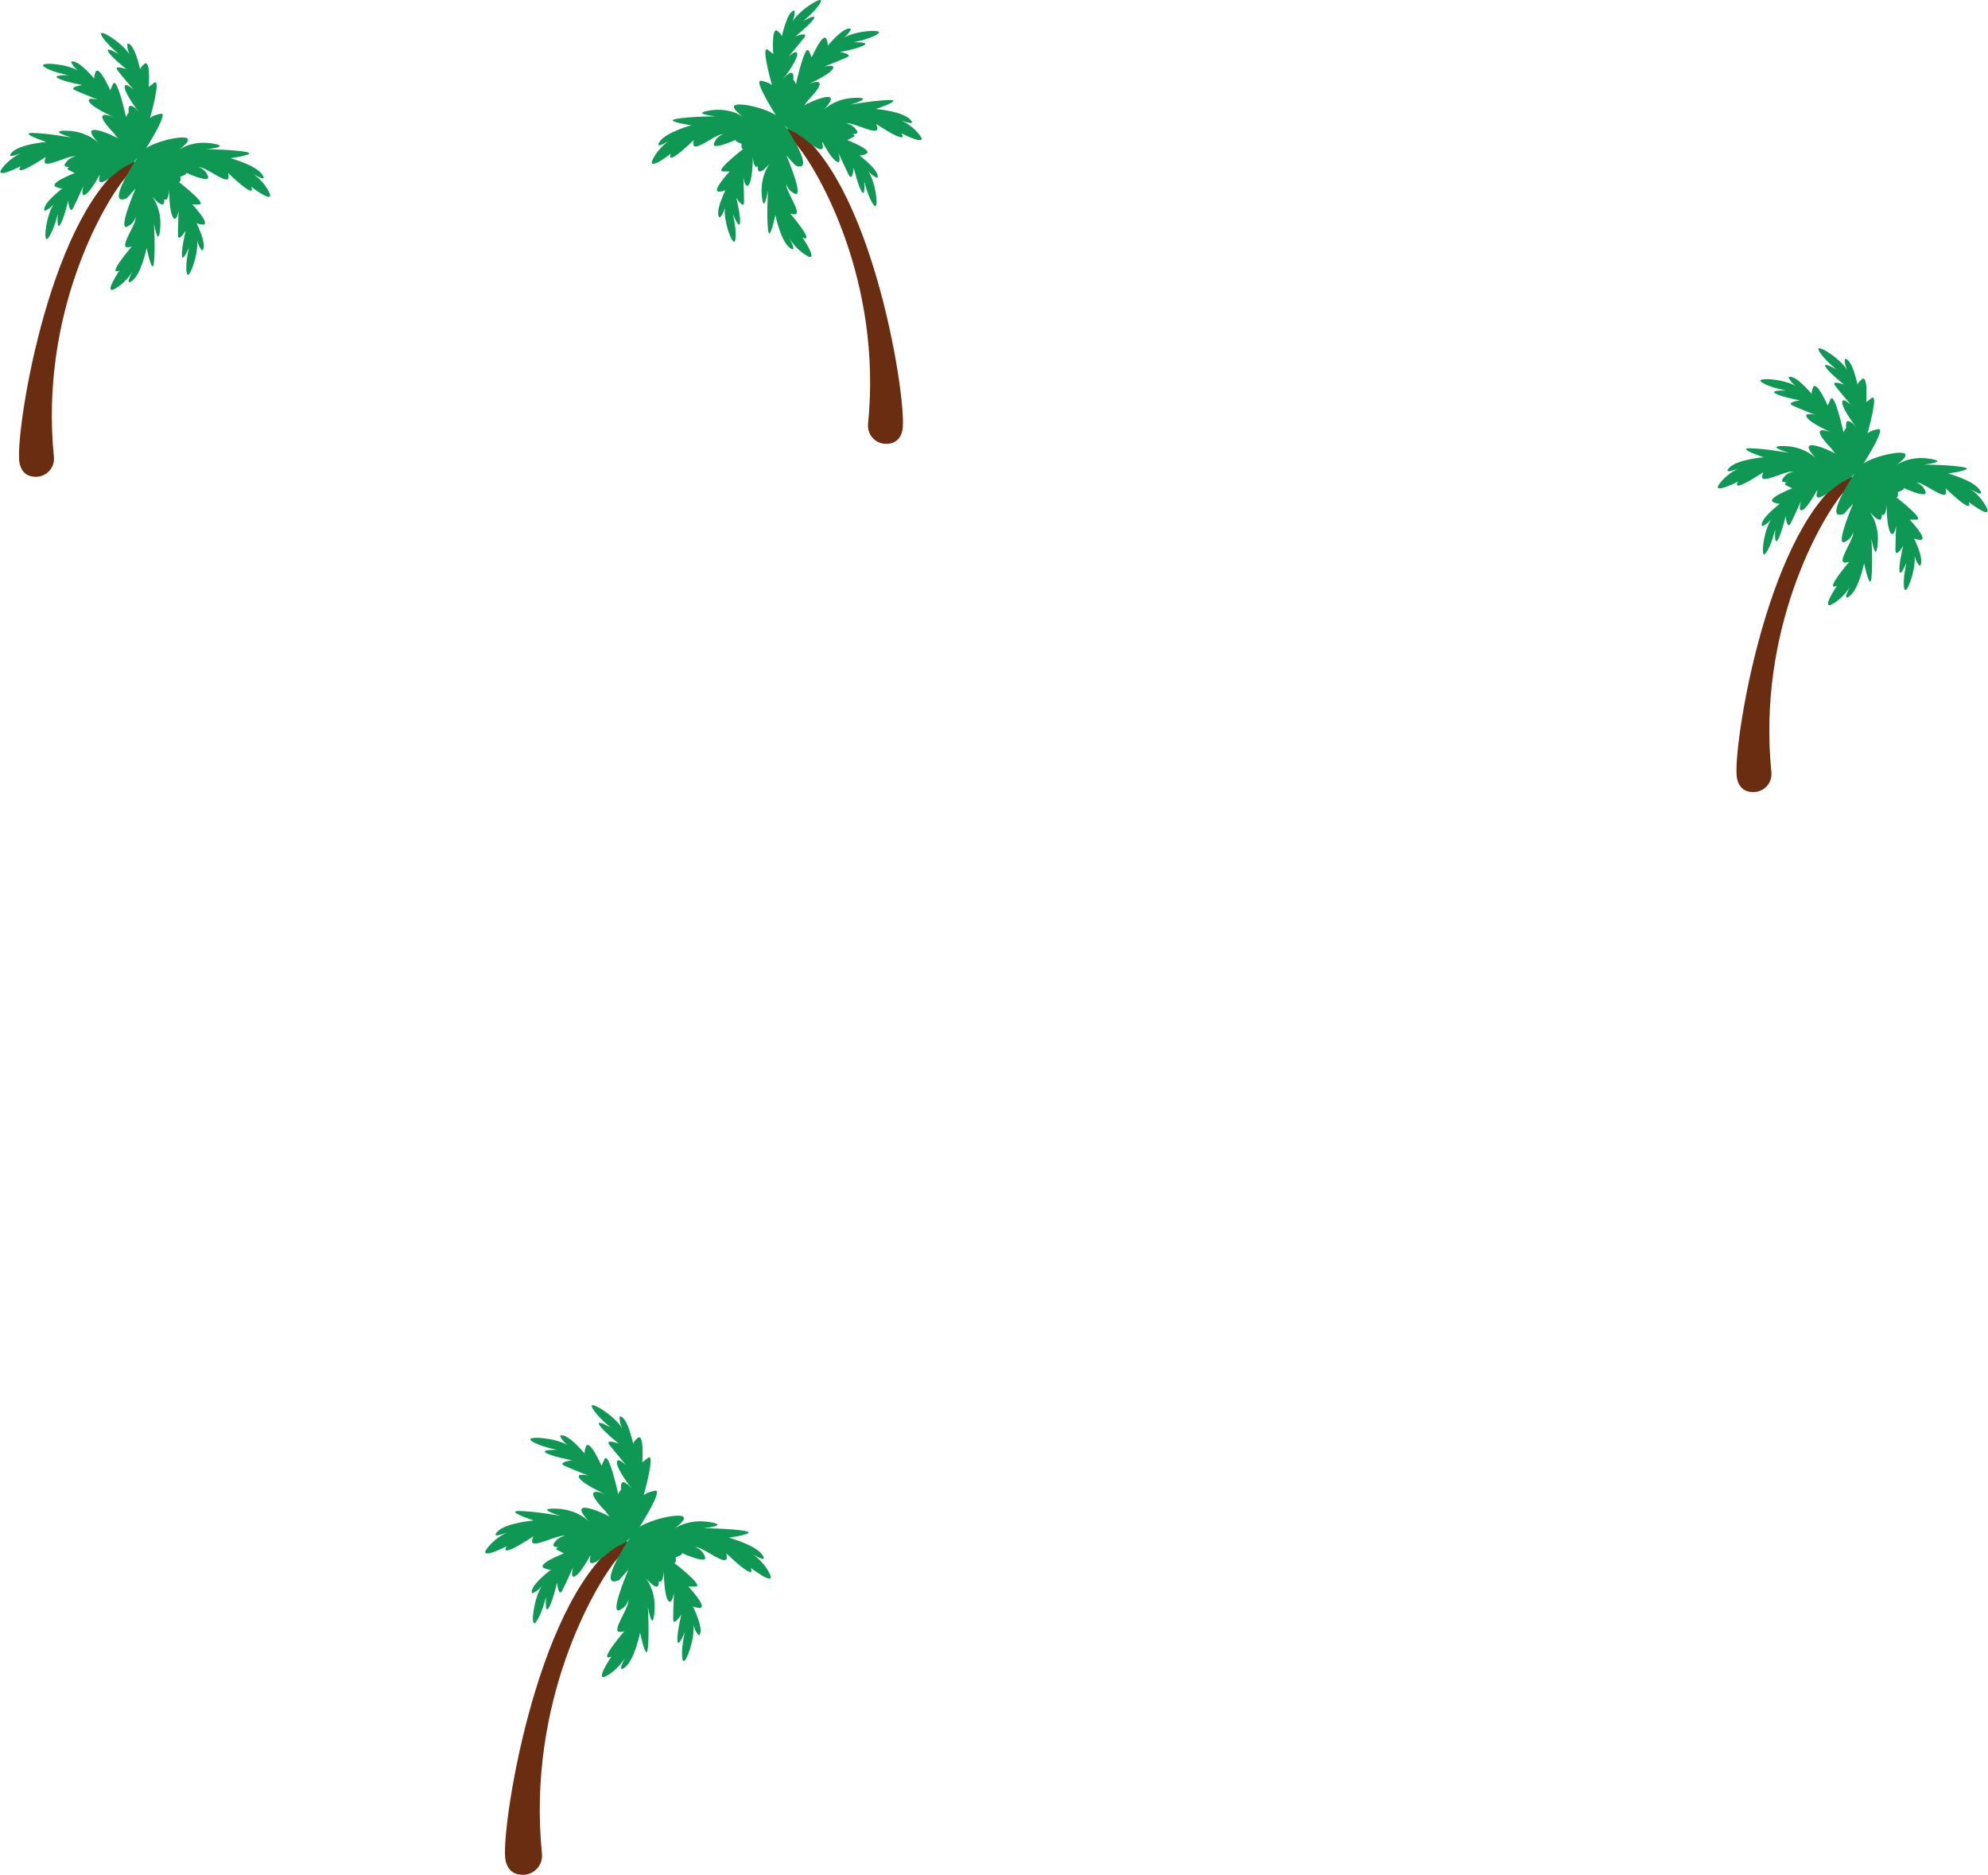 <!-- Generator: Adobe Illustrator 24.1.0, SVG Export Plug-In  --><svg xmlns="http://www.w3.org/2000/svg" xmlns:xlink="http://www.w3.org/1999/xlink" version="1.1" x="0px" y="0px" width="791px" height="746px" viewBox="0 0 791.37 746.63" style="enable-background:new 0 0 791.37 746.63;" xml:space="preserve" aria-hidden="true">
<style type="text/css">
	.st0-5fb7dd1dc0997{fill:#6A2D12;}
	.st1-5fb7dd1dc0997{fill:#0E9854;}
</style>
<defs><linearGradient class="cerosgradient" data-cerosgradient="true" id="CerosGradient_id11eda2afe" gradientUnits="userSpaceOnUse" x1="50%" y1="100%" x2="50%" y2="0%"><stop offset="0%" stop-color="#d1d1d1"/><stop offset="100%" stop-color="#d1d1d1"/></linearGradient><linearGradient/>
</defs>
<g>
	<path class="st0-5fb7dd1dc0997" d="M705.26,307.54c0.2,2.02-0.46,4.03-1.82,5.54s-3.3,2.37-5.33,2.37c-2.92,0-5.73-1.25-6.57-5.63   c-1.95-10.13,10.88-95.36,42.07-119.19c0,0,8.57-4.28,0,5.84C725.31,206.27,699.51,250.35,705.26,307.54z"/>
	<g>
		<g>
			<path class="st1-5fb7dd1dc0997" d="M737.79,189.44c0,0-12.31,18.76-3.52,15.1l3.52-3.96c0,0-7.27,17.01-3.34,15.25     c3.93-1.76,3.49-6.01,3.34-3.23c-0.15,2.79-6.45,11.43-3.3,11.43c3.15,0,3.39-2.2,3.39-2.2s-12,13.63-6.78,11.58     c5.22-2.05,2.52-2.93,1.26-1.47c-1.26,1.47-7.79,11.58-2.58,8.5c5.22-3.08,7.41-7.92,7.41-7.92s-4.4,7.62-0.73,4.84     c3.66-2.79,5.72-13.05,5.72-13.05s2.35,11.43,2.93,5.72c0.59-5.72,0-15.54,0-15.54s1.76,10.41,2.49,1.91     c0.73-8.5-3.81-13.34-3.81-13.34s5.86,7.62,5.42,1.61c-0.35-4.75-4.18-15.65-8.23-16.74     C739.92,187.67,738.83,188.07,737.79,189.44z"/>
		</g>
		<g>
			<path class="st1-5fb7dd1dc0997" d="M736.3,190.56c0,0-20.08,10.02-15.41,1.72l4.34-3.03c0,0-17.74,5.22-15.53,1.53c2.21-3.7,6.38-2.76,3.6-2.94     c-2.78-0.18-12.11,5.06-11.74,1.93c0.37-3.13,2.58-3.11,2.58-3.11s-14.95,10.31-12.3,5.37c2.65-4.94,3.21-2.16,1.6-1.08     s-12.42,6.38-8.75,1.56c3.67-4.82,8.73-6.43,8.73-6.43s-8.09,3.47-4.89,0.16c3.2-3.31,13.63-4.14,13.63-4.14     s-11.08-3.67-5.33-3.58c5.75,0.09,15.43,1.83,15.43,1.83s-10.13-2.97-1.6-2.7c8.53,0.27,12.8,5.35,12.8,5.35     s-6.88-6.72-0.96-5.58c4.68,0.9,15.05,5.99,15.65,10.14C738.31,188.65,737.79,189.69,736.3,190.56z"/>
		</g>
		<g>
			<path class="st1-5fb7dd1dc0997" d="M740.49,190.71c0,0,17.94,13.49,14.84,4.48l-3.72-3.76c0,0,16.5,8.35,15,4.31c-1.5-4.03-5.77-3.87-3-3.54     c2.77,0.32,11,7.17,11.2,4.02c0.2-3.14-1.98-3.52-1.98-3.52s12.84,12.85,11.12,7.51c-1.71-5.34-2.76-2.71-1.38-1.35     c1.38,1.35,11.06,8.52,8.32,3.12c-2.74-5.4-7.42-7.91-7.42-7.91s7.33,4.88,4.78,1.04c-2.54-3.84-12.65-6.54-12.65-6.54     s11.56-1.61,5.89-2.56c-5.67-0.95-15.51-1-15.51-1s10.5-1.09,2.06-2.36s-13.56,2.95-13.56,2.95s7.98-5.36,1.96-5.31     c-4.77,0.04-15.89,3.17-17.23,7.14C738.85,188.47,739.18,189.58,740.49,190.71z"/>
		</g>
		<g>
			<g>
				<path class="st1-5fb7dd1dc0997" d="M739.77,186.15c0,0,21.22,7.15,17.85,8.91c-3.37,1.76-4.56,1.48-4.56,1.48s13.91,10.42,9.95,10.42      s-2.64,0-2.64,0s7.77,8.28,4.1,8.04s-3.08-1.97-3.08-1.97s5.42,10.42,2.93,12.32c0,0-1.32-1.09-2.05-4.03      c0.73,5.28-3.37,16.53-4.1,13.01c-0.73-3.52,0.88-10.28,0.88-10.28s-2.49,6.15-2.79,3.36c-0.29-2.79,1.47-9.97,1.47-9.97      s-3.08,4.98-3.08,1.61c0-3.37,0.29-9.68,0.29-9.68s-0.85,5.13-2.33,2.64c-1.48-2.49-1.48-11.14-1.48-11.14      s-0.15,11.14-5.86-2.79C741.6,191.06,737.64,186.22,739.77,186.15z"/>
			</g>
		</g>
		<g>
			<g>
				<path class="st1-5fb7dd1dc0997" d="M739.26,188.87c0,0,12.34-18.69,8.6-18c-3.74,0.69-4.35,1.84-4.35,1.84s4.71-16.57,1.59-14.14      c-3.12,2.43-2.08,1.62-2.08,1.62s0.88-11.5-1.87-9.07c-2.75,2.44-1.29,3.35-1.29,3.35s-2.17-11.6-5.31-11.57      c0,0-0.39,1.65,0.84,4.41c-2.67-4.61-12.84-10.97-11.25-7.75s7.01,7.56,7.01,7.56s-5.75-3.32-4.27-0.94      c1.48,2.38,7.29,6.96,7.29,6.96s-5.49-2.04-3.42,0.62c2.07,2.66,6.18,7.45,6.18,7.45s-3.83-3.52-3.46-0.65      c0.37,2.88,5.68,9.7,5.68,9.7s-6.97-8.69-2.91,5.8C737.69,183.87,737.54,190.12,739.26,188.87z"/>
			</g>
		</g>
		<g>
			<path class="st1-5fb7dd1dc0997" d="M737.86,188.57c0,0,2.1-22.29-0.88-19.93C734,171,734,172.31,734,172.31s-3.63-16.84-5.24-13.23     c-1.61,3.62-1.07,2.41-1.07,2.41s-4.63-10.57-5.91-7.12c-1.28,3.44,0.43,3.56,0.43,3.56s-7.37-9.22-10.12-7.72     c0,0,0.43,1.64,2.81,3.5c-4.52-2.82-16.49-3.65-13.57-1.55c2.92,2.1,9.74,3.37,9.74,3.37s-6.63-0.23-4.21,1.18     c2.43,1.4,9.71,2.72,9.71,2.72s-5.8,0.79-2.72,2.16s8.96,3.67,8.96,3.67s-5.03-1.31-3.36,1.06c1.67,2.37,9.58,5.88,9.58,5.88     s-10.24-4.4,0.16,6.49C734.11,184.9,736.92,190.48,737.86,188.57z"/>
		</g>
		<g>
			<path class="st1-5fb7dd1dc0997" d="M741.07,185.6c0,0-22.17-3.16-19.95-0.07c2.22,3.09,3.52,3.15,3.52,3.15s-17,2.83-13.46,4.61     c3.54,1.78,2.36,1.19,2.36,1.19s-10.78,4.12-7.4,5.56c3.38,1.44,3.58-0.26,3.58-0.26s-9.56,6.92-8.19,9.75     c0,0,1.66-0.36,3.63-2.65c-3.03,4.38-4.43,16.3-2.19,13.48c2.24-2.81,3.83-9.57,3.83-9.57s-0.54,6.62,0.97,4.26     c1.51-2.36,3.17-9.56,3.17-9.56s0.51,5.83,2.03,2.82c1.52-3.01,4.09-8.77,4.09-8.77s-1.55,4.96,0.9,3.4     c2.44-1.56,6.33-9.29,6.33-9.29s-4.88,10.02,6.49,0.15C737.23,189.16,742.94,186.62,741.07,185.6z"/>
		</g>
	</g>
</g>
<g>
	<path class="st0-5fb7dd1dc0997" d="M345.53,168.85c-0.2,2.02,0.46,4.03,1.82,5.54c1.36,1.51,3.3,2.37,5.33,2.37c2.92,0,5.73-1.25,6.57-5.63   c1.95-10.13-10.88-95.36-42.07-119.19c0,0-8.57-4.28,0,5.84C325.49,67.58,351.28,111.66,345.53,168.85z"/>
	<g>
		<g>
			<path class="st1-5fb7dd1dc0997" d="M313.01,50.75c0,0,12.31,18.76,3.52,15.1l-3.52-3.96c0,0,7.27,17.01,3.34,15.25     c-3.93-1.76-3.49-6.01-3.34-3.23c0.15,2.79,6.45,11.43,3.3,11.43c-3.15,0-3.39-2.2-3.39-2.2s12,13.63,6.78,11.58     s-2.52-2.93-1.26-1.47c1.26,1.47,7.79,11.58,2.58,8.5s-7.41-7.92-7.41-7.92s4.4,7.62,0.73,4.84c-3.66-2.79-5.72-13.05-5.72-13.05     s-2.35,11.43-2.93,5.72c-0.59-5.72,0-15.54,0-15.54s-1.76,10.41-2.49,1.91c-0.73-8.5,3.81-13.34,3.81-13.34s-5.86,7.62-5.42,1.61     c0.35-4.75,4.18-15.65,8.23-16.74C310.88,48.98,311.97,49.37,313.01,50.75z"/>
		</g>
		<g>
			<path class="st1-5fb7dd1dc0997" d="M314.5,51.87c0,0,20.08,10.02,15.41,1.72l-4.34-3.03c0,0,17.74,5.22,15.53,1.53     c-2.21-3.7-6.38-2.76-3.6-2.94s12.11,5.06,11.74,1.93c-0.37-3.13-2.58-3.11-2.58-3.11s14.95,10.31,12.3,5.37     c-2.65-4.94-3.21-2.16-1.6-1.08c1.6,1.08,12.42,6.38,8.75,1.56c-3.67-4.82-8.73-6.43-8.73-6.43s8.09,3.47,4.89,0.16     c-3.2-3.31-13.63-4.14-13.63-4.14s11.08-3.67,5.33-3.58c-5.75,0.09-15.43,1.83-15.43,1.83s10.13-2.97,1.6-2.7     c-8.53,0.27-12.8,5.35-12.8,5.35s6.88-6.72,0.96-5.58c-4.68,0.9-15.05,5.99-15.65,10.14C312.48,49.96,313.01,51,314.5,51.87z"/>
		</g>
		<g>
			<path class="st1-5fb7dd1dc0997" d="M310.31,52.02c0,0-17.94,13.49-14.84,4.48l3.72-3.76c0,0-16.5,8.35-15,4.31c1.5-4.03,5.77-3.87,3-3.54     c-2.77,0.32-11,7.17-11.2,4.02c-0.2-3.14,1.98-3.52,1.98-3.52s-12.84,12.85-11.12,7.51c1.71-5.34,2.76-2.71,1.38-1.35     c-1.38,1.35-11.06,8.52-8.32,3.12c2.74-5.4,7.42-7.91,7.42-7.91s-7.33,4.88-4.78,1.04c2.54-3.84,12.65-6.54,12.65-6.54     s-11.56-1.61-5.89-2.56c5.67-0.95,15.51-1,15.51-1s-10.5-1.09-2.06-2.36c8.44-1.28,13.56,2.95,13.56,2.95s-7.98-5.36-1.96-5.31     c4.77,0.04,15.89,3.17,17.23,7.14C311.94,49.78,311.62,50.89,310.31,52.02z"/>
		</g>
		<g>
			<g>
				<path class="st1-5fb7dd1dc0997" d="M311.03,47.46c0,0-21.22,7.15-17.85,8.91c3.37,1.76,4.56,1.48,4.56,1.48s-13.91,10.42-9.95,10.42      c3.96,0,2.64,0,2.64,0s-7.77,8.28-4.1,8.04c3.66-0.23,3.08-1.97,3.08-1.97s-5.42,10.42-2.93,12.32c0,0,1.32-1.09,2.05-4.03      c-0.73,5.28,3.37,16.53,4.1,13.01c0.73-3.52-0.88-10.28-0.88-10.28s2.49,6.15,2.79,3.36c0.29-2.79-1.47-9.97-1.47-9.97      s3.08,4.98,3.08,1.61c0-3.37-0.29-9.68-0.29-9.68s0.85,5.13,2.33,2.64c1.48-2.49,1.48-11.14,1.48-11.14s0.15,11.14,5.86-2.79      C309.2,52.37,313.15,47.53,311.03,47.46z"/>
			</g>
		</g>
		<g>
			<g>
				<path class="st1-5fb7dd1dc0997" d="M311.53,50.18c0,0-12.34-18.69-8.6-18s4.35,1.84,4.35,1.84s-4.71-16.57-1.59-14.14      c3.12,2.43,2.08,1.62,2.08,1.62s-0.88-11.5,1.87-9.07c2.75,2.44,1.29,3.35,1.29,3.35s2.17-11.6,5.31-11.57      c0,0,0.39,1.65-0.84,4.41c2.67-4.61,12.84-10.97,11.25-7.75c-1.59,3.22-7.01,7.56-7.01,7.56s5.75-3.32,4.27-0.94      c-1.48,2.38-7.29,6.96-7.29,6.96s5.49-2.04,3.42,0.62c-2.07,2.66-6.18,7.45-6.18,7.45s3.83-3.52,3.46-0.65s-5.68,9.7-5.68,9.7      s6.97-8.69,2.91,5.8C313.11,45.18,313.25,51.43,311.53,50.18z"/>
			</g>
		</g>
		<g>
			<path class="st1-5fb7dd1dc0997" d="M312.94,49.88c0,0-2.1-22.29,0.88-19.93c2.98,2.36,2.98,3.67,2.98,3.67s3.63-16.84,5.24-13.23     c1.61,3.62,1.07,2.41,1.07,2.41s4.63-10.57,5.91-7.12c1.28,3.44-0.43,3.56-0.43,3.56s7.37-9.22,10.12-7.72     c0,0-0.43,1.64-2.81,3.5c4.52-2.82,16.49-3.65,13.57-1.55c-2.92,2.1-9.74,3.37-9.74,3.37s6.63-0.23,4.21,1.18     c-2.43,1.4-9.71,2.72-9.71,2.72s5.8,0.79,2.72,2.16c-3.08,1.37-8.96,3.67-8.96,3.67s5.03-1.31,3.36,1.06s-9.58,5.88-9.58,5.88     s10.24-4.4-0.16,6.49C316.68,46.2,313.87,51.79,312.94,49.88z"/>
		</g>
		<g>
			<path class="st1-5fb7dd1dc0997" d="M309.72,46.91c0,0,22.17-3.16,19.95-0.07c-2.22,3.09-3.52,3.15-3.52,3.15s17,2.83,13.46,4.61     c-3.54,1.78-2.36,1.19-2.36,1.19s10.78,4.12,7.4,5.56c-3.38,1.44-3.58-0.26-3.58-0.26s9.56,6.92,8.19,9.75     c0,0-1.66-0.36-3.63-2.65c3.03,4.38,4.43,16.3,2.19,13.48c-2.24-2.81-3.83-9.57-3.83-9.57s0.54,6.62-0.97,4.26     c-1.51-2.36-3.17-9.56-3.17-9.56s-0.51,5.83-2.03,2.82c-1.52-3.01-4.09-8.77-4.09-8.77s1.55,4.96-0.9,3.4     c-2.44-1.56-6.33-9.29-6.33-9.29s4.88,10.02-6.49,0.15C313.57,50.47,307.86,47.93,309.72,46.91z"/>
		</g>
	</g>
</g>
<g>
	<path class="st0-5fb7dd1dc0997" d="M21.32,181.97c0.2,2.02-0.46,4.03-1.82,5.54c-1.36,1.51-3.3,2.37-5.33,2.37c-2.92,0-5.73-1.25-6.57-5.63   C5.65,174.12,18.48,88.89,49.66,65.06c0,0,8.57-4.28,0,5.84C41.37,80.7,15.57,124.78,21.32,181.97z"/>
	<g>
		<g>
			<path class="st1-5fb7dd1dc0997" d="M53.85,63.88c0,0-12.31,18.76-3.52,15.1l3.52-3.96c0,0-7.27,17.01-3.34,15.25c3.93-1.76,3.49-6.01,3.34-3.23     c-0.15,2.79-6.45,11.43-3.3,11.43c3.15,0,3.39-2.2,3.39-2.2s-12,13.63-6.78,11.58c5.22-2.05,2.52-2.93,1.26-1.47     c-1.26,1.47-7.79,11.58-2.58,8.5s7.41-7.92,7.41-7.92s-4.4,7.62-0.73,4.84c3.66-2.79,5.72-13.05,5.72-13.05s2.35,11.43,2.93,5.72     c0.59-5.72,0-15.54,0-15.54s1.76,10.41,2.49,1.91c0.73-8.5-3.81-13.34-3.81-13.34s5.86,7.62,5.42,1.61     c-0.35-4.75-4.18-15.65-8.23-16.74C55.98,62.1,54.89,62.5,53.85,63.88z"/>
		</g>
		<g>
			<path class="st1-5fb7dd1dc0997" d="M52.36,64.99c0,0-20.08,10.02-15.41,1.72l4.34-3.03c0,0-17.74,5.22-15.53,1.53c2.21-3.7,6.38-2.76,3.6-2.94     c-2.78-0.18-12.11,5.06-11.74,1.93c0.37-3.13,2.58-3.11,2.58-3.11S5.25,71.41,7.9,66.46c2.65-4.94,3.21-2.16,1.6-1.08     c-1.6,1.08-12.42,6.38-8.75,1.56c3.67-4.82,8.73-6.43,8.73-6.43S1.4,63.98,4.6,60.67s13.63-4.14,13.63-4.14     s-11.08-3.67-5.33-3.58c5.75,0.09,15.43,1.83,15.43,1.83s-10.13-2.97-1.6-2.7c8.53,0.27,12.8,5.35,12.8,5.35     s-6.88-6.72-0.96-5.58c4.68,0.9,15.05,5.99,15.65,10.14C54.37,63.09,53.85,64.12,52.36,64.99z"/>
		</g>
		<g>
			<path class="st1-5fb7dd1dc0997" d="M56.55,65.15c0,0,17.94,13.49,14.84,4.48l-3.72-3.76c0,0,16.5,8.35,15,4.31c-1.5-4.03-5.77-3.87-3-3.54     c2.77,0.32,11,7.17,11.2,4.02c0.2-3.14-1.98-3.52-1.98-3.52s12.84,12.85,11.12,7.51c-1.71-5.34-2.76-2.71-1.38-1.35     s11.06,8.52,8.32,3.12c-2.74-5.4-7.42-7.91-7.42-7.91s7.33,4.88,4.78,1.04c-2.54-3.84-12.65-6.54-12.65-6.54     s11.56-1.61,5.89-2.56c-5.67-0.95-15.51-1-15.51-1s10.5-1.09,2.06-2.36c-8.44-1.28-13.56,2.95-13.56,2.95s7.98-5.36,1.96-5.31     c-4.77,0.04-15.89,3.17-17.23,7.14C54.91,62.91,55.24,64.02,56.55,65.15z"/>
		</g>
		<g>
			<g>
				<path class="st1-5fb7dd1dc0997" d="M55.83,60.58c0,0,21.22,7.15,17.85,8.91c-3.37,1.76-4.56,1.48-4.56,1.48s13.91,10.42,9.95,10.42      s-2.64,0-2.64,0s7.77,8.28,4.1,8.04c-3.66-0.23-3.08-1.97-3.08-1.97s5.42,10.42,2.93,12.32c0,0-1.32-1.09-2.05-4.03      c0.73,5.28-3.37,16.53-4.1,13.01c-0.73-3.52,0.88-10.28,0.88-10.28s-2.49,6.15-2.79,3.36c-0.29-2.79,1.47-9.97,1.47-9.97      s-3.08,4.98-3.08,1.61S71,83.82,71,83.82s-0.85,5.13-2.33,2.64c-1.48-2.49-1.48-11.14-1.48-11.14s-0.15,11.14-5.86-2.79      C57.66,65.49,53.7,60.65,55.83,60.58z"/>
			</g>
		</g>
		<g>
			<g>
				<path class="st1-5fb7dd1dc0997" d="M55.32,63.3c0,0,12.34-18.69,8.6-18c-3.74,0.69-4.35,1.84-4.35,1.84S64.28,30.57,61.16,33      c-3.12,2.43-2.08,1.62-2.08,1.62s0.88-11.5-1.87-9.07c-2.75,2.44-1.29,3.35-1.29,3.35s-2.17-11.6-5.31-11.57      c0,0-0.39,1.65,0.84,4.41C48.78,17.14,38.62,10.78,40.2,14c1.59,3.22,7.01,7.56,7.01,7.56s-5.75-3.32-4.27-0.94      c1.48,2.38,7.29,6.96,7.29,6.96s-5.49-2.04-3.42,0.62c2.07,2.66,6.18,7.45,6.18,7.45s-3.83-3.52-3.46-0.65      c0.37,2.88,5.68,9.7,5.68,9.7s-6.97-8.69-2.91,5.8C53.75,58.3,53.6,64.55,55.32,63.3z"/>
			</g>
		</g>
		<g>
			<path class="st1-5fb7dd1dc0997" d="M53.92,63c0,0,2.1-22.29-0.88-19.93c-2.98,2.36-2.98,3.67-2.98,3.67s-3.63-16.84-5.24-13.23     c-1.61,3.62-1.07,2.41-1.07,2.41s-4.63-10.57-5.91-7.12c-1.28,3.44,0.43,3.56,0.43,3.56s-7.37-9.22-10.12-7.72     c0,0,0.43,1.64,2.81,3.5c-4.52-2.82-16.49-3.65-13.57-1.55c2.92,2.1,9.74,3.37,9.74,3.37s-6.63-0.23-4.21,1.18     c2.43,1.4,9.71,2.72,9.71,2.72s-5.8,0.79-2.72,2.16c3.08,1.37,8.96,3.67,8.96,3.67s-5.03-1.31-3.36,1.06     c1.67,2.37,9.58,5.88,9.58,5.88s-10.24-4.4,0.16,6.49C50.18,59.33,52.99,64.91,53.92,63z"/>
		</g>
		<g>
			<path class="st1-5fb7dd1dc0997" d="M57.13,60.03c0,0-22.17-3.16-19.95-0.07s3.52,3.15,3.52,3.15s-17,2.83-13.46,4.61     c3.54,1.78,2.36,1.19,2.36,1.19s-10.78,4.12-7.4,5.56s3.58-0.26,3.58-0.26s-9.56,6.92-8.19,9.75c0,0,1.66-0.36,3.63-2.65     c-3.03,4.38-4.43,16.3-2.19,13.48c2.24-2.81,3.83-9.57,3.83-9.57s-0.54,6.62,0.97,4.26c1.51-2.36,3.17-9.56,3.17-9.56     s0.51,5.83,2.03,2.82c1.52-3.01,4.09-8.77,4.09-8.77s-1.55,4.96,0.9,3.4c2.44-1.56,6.33-9.29,6.33-9.29s-4.88,10.02,6.49,0.15     C53.29,63.6,59,61.06,57.13,60.03z"/>
		</g>
	</g>
</g>
<g>
	<path class="st0-5fb7dd1dc0997" d="M215.67,738.26c0.22,2.14-0.49,4.27-1.93,5.86c-1.44,1.59-3.49,2.51-5.64,2.51c-3.09,0-6.06-1.32-6.96-5.96   c-2.06-10.72,11.52-100.91,44.51-126.12c0,0,9.07-4.53,0,6.18C236.88,631.1,209.59,677.75,215.67,738.26z"/>
	<g>
		<g>
			<path class="st1-5fb7dd1dc0997" d="M250.09,613.3c0,0-13.03,19.86-3.72,15.98l3.72-4.19c0,0-7.7,17.99-3.54,16.13     c4.16-1.86,3.69-6.36,3.54-3.41c-0.16,2.95-6.82,12.1-3.49,12.1c3.33,0,3.59-2.33,3.59-2.33s-12.7,14.43-7.17,12.25     c5.52-2.17,2.67-3.1,1.34-1.55c-1.34,1.55-8.25,12.25-2.73,9s7.85-8.38,7.85-8.38s-4.65,8.07-0.78,5.12     c3.88-2.95,6.05-13.81,6.05-13.81s2.48,12.1,3.1,6.05c0.62-6.05,0-16.44,0-16.44s1.86,11.01,2.64,2.02     c0.78-9-4.03-14.12-4.03-14.12s6.2,8.07,5.74,1.71c-0.37-5.03-4.42-16.56-8.71-17.71C252.34,611.42,251.19,611.84,250.09,613.3z"/>
		</g>
		<g>
			<path class="st1-5fb7dd1dc0997" d="M248.51,614.48c0,0-21.25,10.61-16.3,1.82l4.6-3.2c0,0-18.77,5.53-16.44,1.62c2.34-3.91,6.75-2.92,3.8-3.11     c-2.95-0.19-12.82,5.35-12.43,2.04c0.39-3.31,2.73-3.29,2.73-3.29s-15.82,10.91-13.01,5.68c2.81-5.23,3.39-2.29,1.7-1.14     c-1.7,1.14-13.14,6.75-9.26,1.65c3.88-5.1,9.24-6.81,9.24-6.81s-8.56,3.67-5.17,0.17s14.42-4.38,14.42-4.38     s-11.72-3.89-5.64-3.79c6.08,0.09,16.33,1.93,16.33,1.93s-10.72-3.14-1.69-2.86s13.54,5.66,13.54,5.66s-7.28-7.11-1.02-5.9     c4.95,0.96,15.93,6.34,16.56,10.73C250.64,612.47,250.09,613.56,248.51,614.48z"/>
		</g>
		<g>
			<path class="st1-5fb7dd1dc0997" d="M252.95,614.64c0,0,18.98,14.28,15.71,4.74l-3.94-3.98c0,0,17.46,8.83,15.87,4.56     c-1.59-4.27-6.11-4.09-3.18-3.75c2.93,0.34,11.64,7.58,11.85,4.26s-2.09-3.73-2.09-3.73s13.58,13.59,11.77,7.94     c-1.81-5.65-2.92-2.86-1.46-1.43c1.46,1.43,11.7,9.02,8.8,3.3c-2.9-5.72-7.86-8.37-7.86-8.37s7.75,5.16,5.06,1.1     c-2.69-4.06-13.39-6.92-13.39-6.92s12.23-1.7,6.24-2.71c-6-1.01-16.41-1.05-16.41-1.05s11.11-1.15,2.18-2.5     s-14.35,3.12-14.35,3.12s8.45-5.67,2.07-5.62c-5.04,0.04-16.81,3.35-18.23,7.56C251.21,612.27,251.56,613.45,252.95,614.64z"/>
		</g>
		<g>
			<g>
				<path class="st1-5fb7dd1dc0997" d="M252.18,609.81c0,0,22.45,7.56,18.89,9.42c-3.57,1.86-4.83,1.57-4.83,1.57s14.72,11.03,10.53,11.03      c-4.19,0-2.79,0-2.79,0s8.22,8.76,4.34,8.51c-3.88-0.25-3.26-2.09-3.26-2.09s5.74,11.02,3.1,13.04c0,0-1.4-1.16-2.17-4.26      c0.78,5.58-3.57,17.49-4.34,13.77c-0.78-3.72,0.93-10.88,0.93-10.88s-2.64,6.51-2.95,3.56c-0.31-2.95,1.55-10.55,1.55-10.55      s-3.26,5.27-3.26,1.7s0.31-10.24,0.31-10.24s-0.9,5.43-2.47,2.79c-1.57-2.64-1.57-11.79-1.57-11.79s-0.16,11.79-6.2-2.95      C254.12,615.01,249.93,609.89,252.18,609.81z"/>
			</g>
		</g>
		<g>
			<g>
				<path class="st1-5fb7dd1dc0997" d="M251.65,612.69c0,0,13.05-19.77,9.1-19.05c-3.96,0.73-4.61,1.95-4.61,1.95s4.99-17.54,1.68-14.96      s-2.2,1.72-2.2,1.72s0.93-12.17-1.97-9.59c-2.91,2.58-1.37,3.54-1.37,3.54s-2.3-12.28-5.62-12.24c0,0-0.41,1.75,0.89,4.67      c-2.82-4.88-13.58-11.61-11.9-8.2c1.68,3.41,7.42,8,7.42,8s-6.08-3.51-4.52-1c1.57,2.51,7.71,7.37,7.71,7.37      s-5.81-2.15-3.62,0.66c2.19,2.81,6.54,7.88,6.54,7.88s-4.05-3.73-3.66-0.68c0.39,3.04,6.02,10.26,6.02,10.26      s-7.37-9.2-3.08,6.14C249.98,607.4,249.83,614.02,251.65,612.69z"/>
			</g>
		</g>
		<g>
			<path class="st1-5fb7dd1dc0997" d="M250.16,612.37c0,0,2.22-23.59-0.93-21.09c-3.15,2.5-3.15,3.88-3.15,3.88s-3.85-17.82-5.55-14     c-1.7,3.83-1.14,2.55-1.14,2.55s-4.9-11.18-6.25-7.54c-1.35,3.64,0.46,3.77,0.46,3.77s-7.8-9.75-10.71-8.16     c0,0,0.46,1.73,2.98,3.7c-4.79-2.98-17.45-3.86-14.36-1.64c3.09,2.22,10.31,3.57,10.31,3.57s-7.02-0.24-4.45,1.24     s10.27,2.87,10.27,2.87s-6.14,0.83-2.88,2.28c3.26,1.45,9.48,3.88,9.48,3.88s-5.33-1.39-3.55,1.12     c1.77,2.5,10.13,6.23,10.13,6.23s-10.83-4.65,0.17,6.87C246.2,608.49,249.17,614.4,250.16,612.37z"/>
		</g>
		<g>
			<path class="st1-5fb7dd1dc0997" d="M253.56,609.23c0,0-23.46-3.34-21.11-0.08c2.35,3.27,3.73,3.33,3.73,3.33s-17.98,2.99-14.24,4.88     c3.74,1.88,2.49,1.26,2.49,1.26s-11.4,4.36-7.83,5.89c3.57,1.52,3.79-0.28,3.79-0.28s-10.11,7.33-8.67,10.31     c0,0,1.75-0.38,3.84-2.8c-3.2,4.64-4.69,17.24-2.32,14.27c2.37-2.98,4.06-10.13,4.06-10.13s-0.57,7,1.03,4.51     c1.6-2.49,3.36-10.12,3.36-10.12s0.54,6.17,2.14,2.99c1.6-3.19,4.33-9.28,4.33-9.28s-1.64,5.25,0.95,3.6     c2.59-1.65,6.7-9.83,6.7-9.83s-5.16,10.6,6.87,0.16C249.5,613,255.54,610.32,253.56,609.23z"/>
		</g>
	</g>
</g>
</svg>